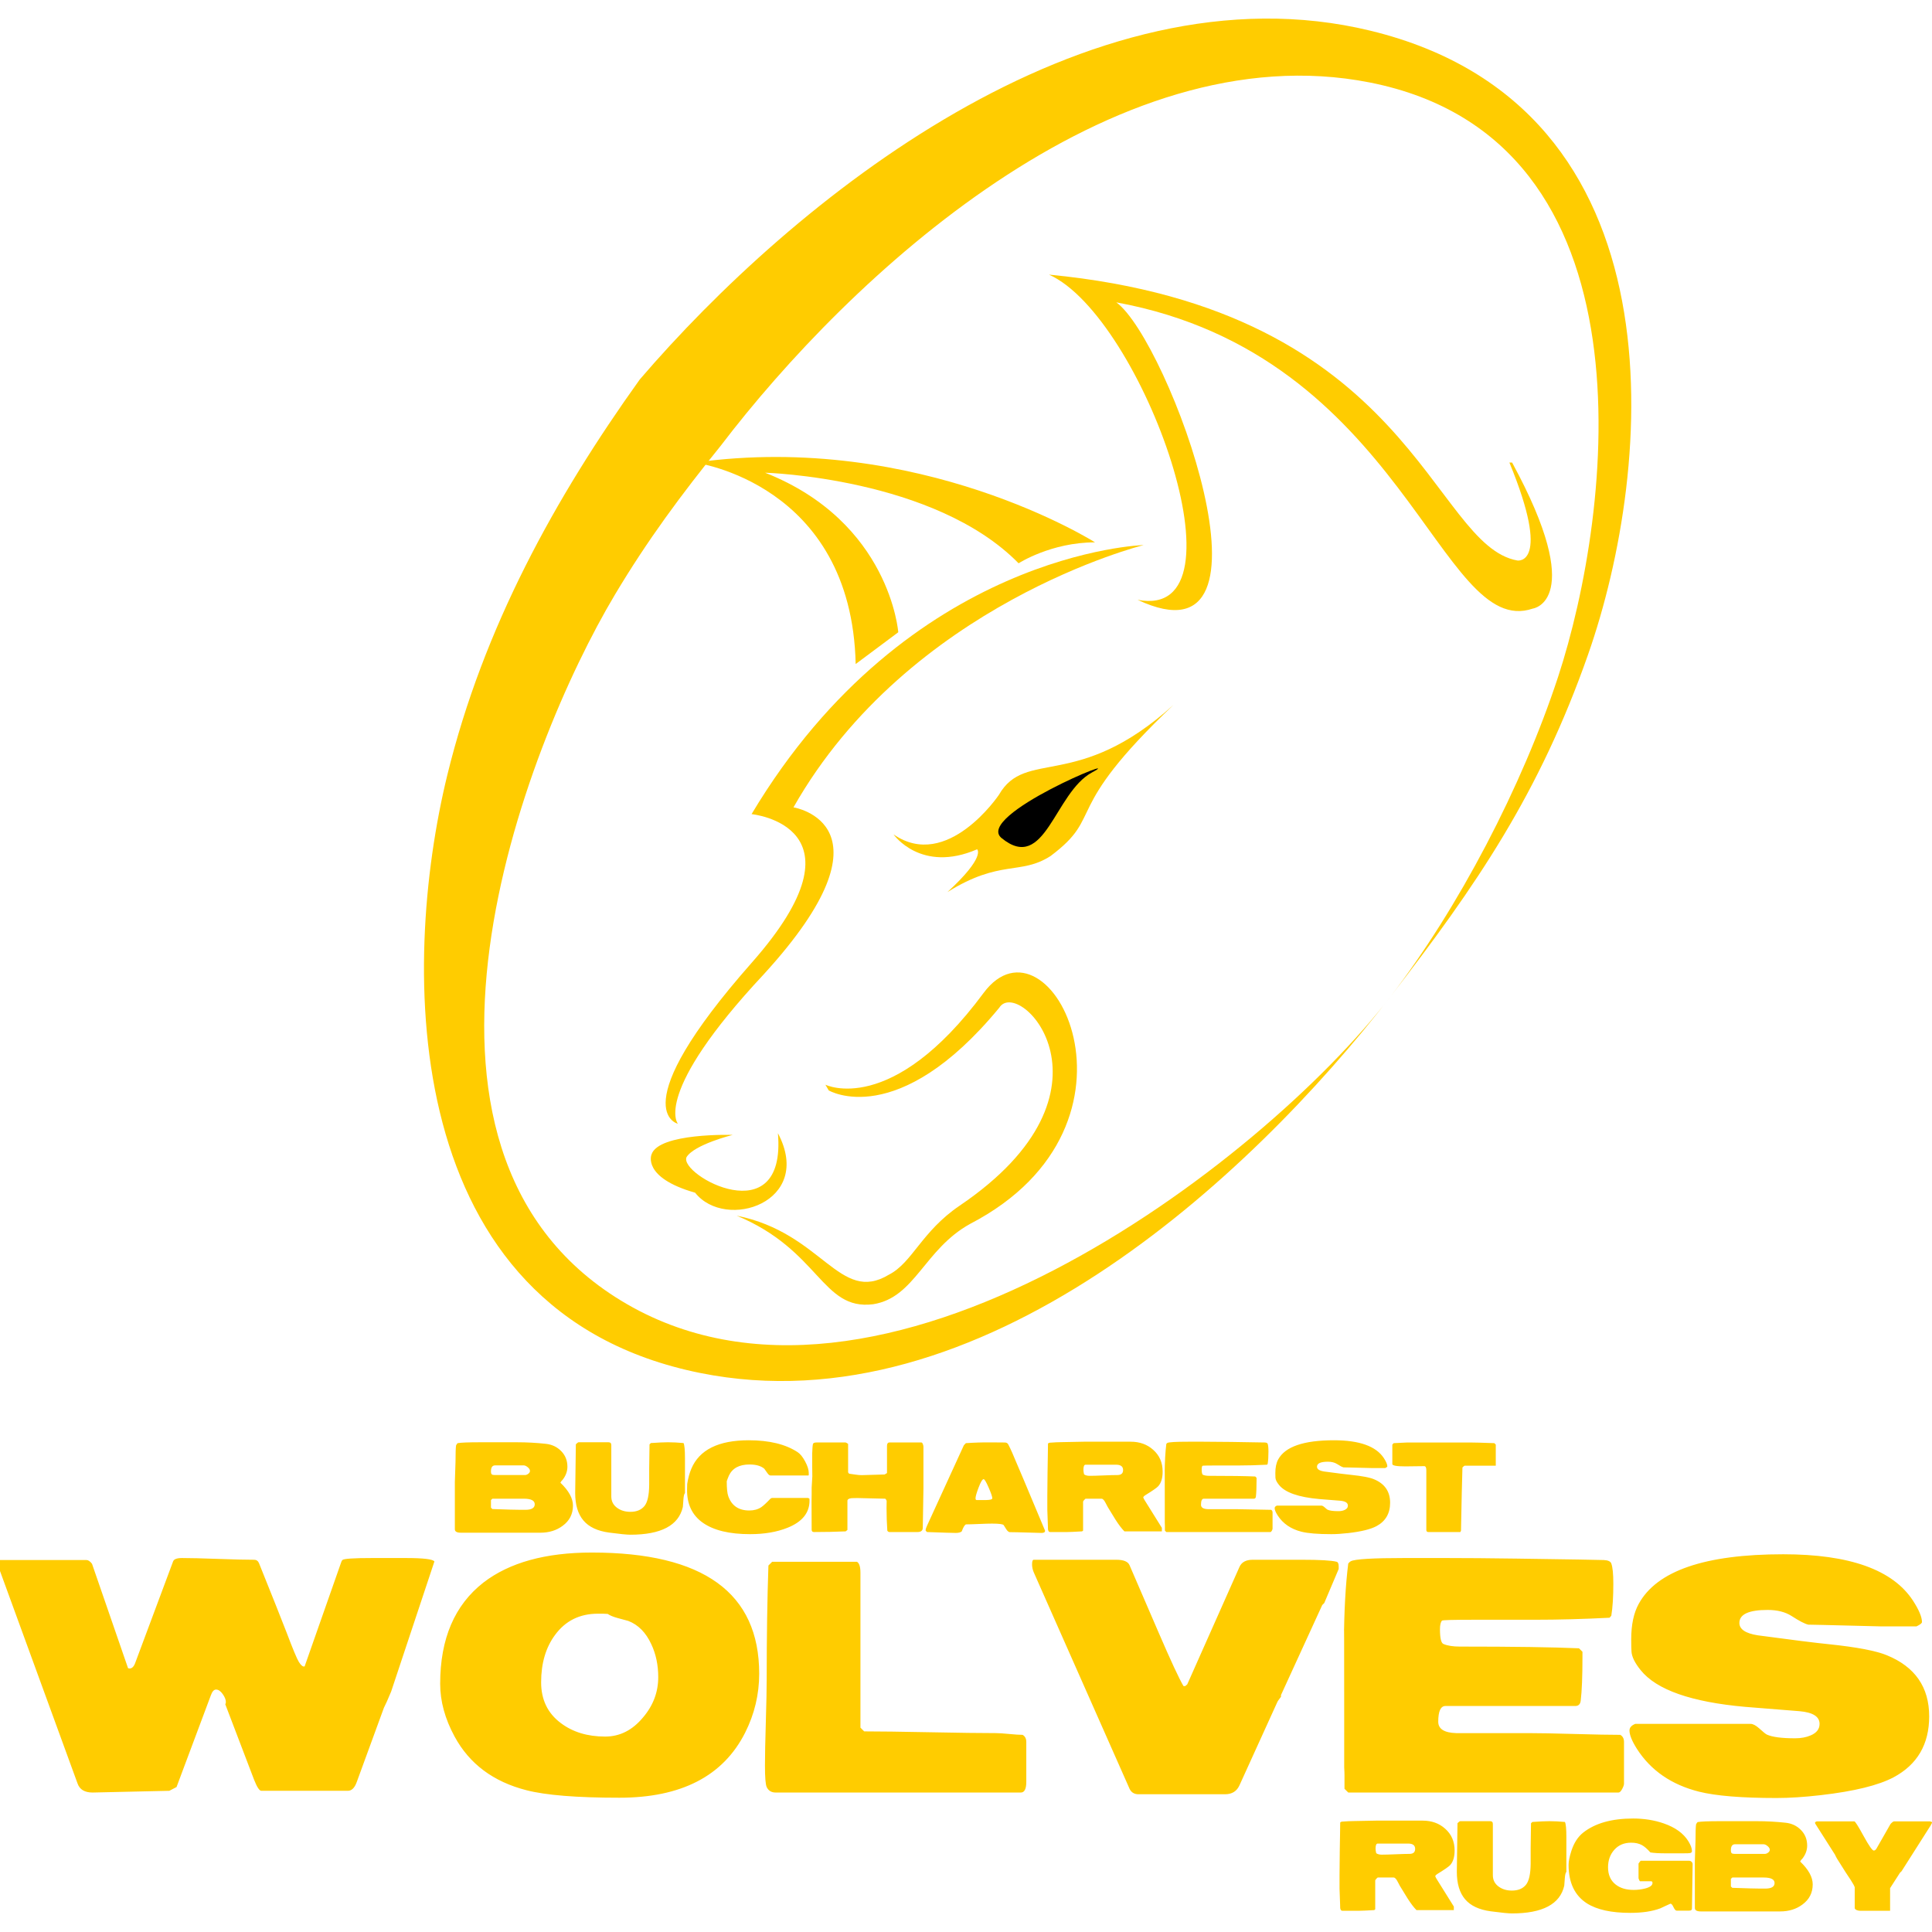 <?xml version="1.0" encoding="utf-8"?>
<!-- Generator: Adobe Illustrator 15.1.0, SVG Export Plug-In  -->
<!DOCTYPE svg PUBLIC "-//W3C//DTD SVG 1.1//EN" "http://www.w3.org/Graphics/SVG/1.1/DTD/svg11.dtd">
<svg version="1.1"
	 xmlns="http://www.w3.org/2000/svg" xmlns:xlink="http://www.w3.org/1999/xlink" xmlns:a="http://ns.adobe.com/AdobeSVGViewerExtensions/3.0/"
	 x="0px" y="0px" width="1000px" height="1000px" viewBox="0 -9.613 1000 1000"
	 overflow="visible" enable-background="new 0 -9.613 1000 1000" xml:space="preserve">
<defs>
</defs>
<path fill-rule="evenodd" clip-rule="evenodd" fill="#FFCC00" d="M331.161,186.776C409.895,95.02,562.082-29.494,709.386,6.292
	c163.027,39.604,146.673,225.79,112.574,322.96c-25.14,71.639-57.535,119.194-102.386,177.14
	c-72.589,93.779-212.212,223.865-357.269,194.625c-156.676-31.581-154.997-210.238-130.792-309.409
	C250.138,315.315,287.379,247.885,331.161,186.776z M372.985,221.193c-20.42,25.271-37.868,48.796-54.661,76.925
	c-47.491,79.532-126.59,286.417,3.111,365.458c132.992,81.045,331.342-70.494,398.14-157.184
	c35.351-45.882,68.271-108.984,86.892-165.673c27.835-84.723,52.454-278.034-97.48-307.641
	C575.381,6.691,439.501,133.91,372.985,221.193z"/>
<path fill="#FFCC00" d="M0,803.535l40.163,110.036c1.095,3.081,3.683,4.626,7.764,4.626c3.982-0.099,17.219-0.396,39.714-0.896
	l3.732-1.94l17.765-47.479c0.697-1.988,1.592-2.982,2.688-2.982c1.194,0,2.34,0.771,3.436,2.312
	c1.093,1.544,1.642,2.913,1.642,4.104c0,0.499-0.099,0.899-0.297,1.196l14.927,39.115c1.493,3.782,2.737,5.675,3.733,5.675h44.79
	c1.991,0,3.533-1.544,4.628-4.63l14.035-38.366c0.796-1.497,2.04-4.281,3.732-8.364l22.393-67.332
	c-0.697-1.196-5.67-1.794-14.928-1.794h-17.32c-9.655,0-14.78,0.348-15.378,1.045c-0.297,0.302-0.596,0.946-0.895,1.94
	l-18.662,53.15h-0.448c-0.697,0-1.542-0.796-2.539-2.388s-3.134-6.741-6.419-15.425c-2.588-6.695-7.316-18.566-14.184-35.635
	c-0.498-1.196-1.345-1.79-2.539-1.79c-4.18,0-10.399-0.15-18.662-0.447c-8.261-0.301-14.483-0.451-18.663-0.451
	c-2.687,0-4.229,0.598-4.627,1.794l-19.558,52.401c-0.697,1.992-1.693,2.986-2.986,2.986l-0.747-0.146l-18.663-54.05
	c-0.994-1.291-1.94-1.94-2.837-1.94H0V803.535z M227.831,861.909c0,9.058,2.491,18.166,7.468,27.322
	c7.663,14.134,20.055,23.393,37.174,27.77c10.054,2.59,26.079,3.885,48.076,3.885c32.049,0,53.747-11.2,65.093-33.595
	c4.877-9.655,7.316-19.856,7.316-30.605c0-41.805-28.864-62.706-86.593-62.706c-23.989,0-42.699,5.176-56.137,15.528
	C235.298,821.154,227.831,838.619,227.831,861.909z M280.087,861.165c0-9.854,2.39-18.015,7.168-24.486
	c5.374-7.365,12.787-11.049,22.245-11.049c1.691,0,2.539,0,2.539,0c2.289,0.104,3.134,0.15,2.539,0.15
	c1.194,0.796,2.885,1.493,5.075,2.092c3.285,0.895,5.126,1.394,5.524,1.493c5.176,1.991,9.156,6.019,11.944,12.09
	c2.388,5.077,3.582,10.752,3.582,17.021c0,7.767-2.638,14.733-7.913,20.903c-5.473,6.569-11.994,9.853-19.558,9.853
	c-9.158,0-16.821-2.336-22.994-7.014C283.471,877.142,280.087,870.124,280.087,861.165z M401.468,918.197h126.902
	c1.894,0,2.839-1.842,2.839-5.525v-20.601c0-1.795-0.648-3.038-1.944-3.735c-1.592,0-3.906-0.15-6.94-0.447
	c-3.037-0.297-5.351-0.447-6.942-0.447c-7.563,0-18.912-0.15-34.04-0.447c-15.13-0.297-26.476-0.447-34.04-0.447l-1.94-1.94v-80.176
	c0-3.085-0.599-4.979-1.792-5.671h-43.893l-1.942,1.94c-0.597,17.317-0.896,36.874-0.896,58.675c0,4.975-0.148,12.439-0.448,22.392
	c-0.299,9.956-0.447,17.421-0.447,22.395c0,6.175,0.299,9.905,0.895,11.2C397.734,917.25,399.278,918.197,401.468,918.197z
	 M584.658,916.257c0.895,1.893,2.439,2.835,4.63,2.835h44.79c3.58,0,6.071-1.54,7.465-4.625l19.556-43.001
	c0.197-0.499,0.848-1.441,1.94-2.835v-0.895l21.35-46.582l1.046-1.045l7.465-17.619v-1.343c0-1.394-0.349-2.189-1.046-2.388
	c-2.586-0.697-8.656-1.046-18.212-1.046H648.41c-3.485,0-5.774,1.244-6.867,3.73l-27.025,60.766
	c-0.301,0.297-0.646,0.599-1.045,0.896h-0.896c-2.289-3.881-6.569-13.089-12.839-27.618l-15.08-34.938
	c-0.796-1.894-3.085-2.836-6.868-2.836h-42.698c-0.598,0-0.895,0.796-0.895,2.389c0,1.394,0.297,2.783,0.895,4.178L584.658,916.257z
	 M697.852,918.197h139.891c0.598,0,1.223-0.599,1.867-1.791c0.65-1.195,0.973-2.143,0.973-2.835v-21.5
	c0-1.795-0.65-3.038-1.94-3.735c-5.275,0-13.188-0.15-23.742-0.447c-10.55-0.297-18.462-0.447-23.737-0.447h-37.476
	c-6.17-0.197-9.255-2.165-9.255-5.899c0-5.421,1.243-8.136,3.734-8.136h67.186c1.69,0,2.638-0.946,2.835-2.835
	c0.594-4.979,0.896-12.491,0.896-22.547v-2.685l-1.79-1.794c-13.239-0.594-33.793-0.895-61.661-0.895
	c-3.584,0-6.419-0.448-8.51-1.343c-1.196-0.499-1.795-3.038-1.795-7.615c0-2.19,0.349-3.684,1.046-4.479
	c0.3-0.297,5.825-0.447,16.573-0.447h31.354c12.34,0,25.282-0.349,38.817-1.046l0.896-1.045c0.697-4.178,1.045-9.703,1.045-16.57
	c0-5.077-0.348-8.562-1.045-10.451c-0.4-1.097-1.691-1.69-3.881-1.794c-2.19-0.099-17.219-0.349-45.088-0.744
	c-13.936-0.198-26.279-0.301-37.027-0.301h-21.054c-16.319,0-25.578,0.55-27.769,1.644c-0.396,0.197-0.844,0.598-1.342,1.195
	c-1.395,11.148-2.14,24.685-2.242,40.608c0.103-16.022,0.15-2.486,0.15,40.608v21.35c0,0.599,0,1.597,0,2.986
	c0.103,1.69,0.15,3.037,0.15,4.031c0,0,0,2.341,0,7.019L697.852,918.197z M843.418,886.099c0,2.289,1.295,5.474,3.881,9.552
	c7.168,11.148,17.864,18.516,32.102,22.1c8.756,2.189,22.146,3.282,40.161,3.282c6.669,0,14.331-0.494,22.989-1.493
	c17.223-1.987,29.761-5.072,37.626-9.255c12.241-6.57,18.364-17.068,18.364-31.504c0-15.128-7.319-25.679-21.948-31.65
	c-5.576-2.289-15.477-4.178-29.709-5.675c-6.971-0.692-19.312-2.237-37.029-4.625c-6.367-0.994-9.552-3.137-9.552-6.42
	c0-4.479,4.875-6.721,14.629-6.721c4.978,0,9.108,1.046,12.392,3.137c3.979,2.586,6.866,4.083,8.661,4.479
	c1.391,0,3.929,0.051,7.611,0.15l29.86,0.744h18.515c1.889-0.895,2.836-1.64,2.836-2.237c0-2.59-1.541-6.273-4.626-11.049
	c-10.452-16.028-32.847-24.04-67.186-24.04c-40.51,0-65.443,8.562-74.802,25.683c-2.585,4.678-3.881,10.8-3.881,18.364
	c0,2.883,0.052,5.025,0.151,6.419c0.197,2.685,1.789,5.873,4.775,9.552c8.162,10.155,26.177,16.476,54.05,18.963
	c6.269,0.499,15.622,1.243,28.065,2.241c6.967,0.598,10.452,2.788,10.452,6.57c0,2.685-1.545,4.677-4.63,5.972
	c-2.29,0.994-4.975,1.488-8.063,1.488c-6.967,0-11.841-0.646-14.629-1.94c-0.599-0.297-1.94-1.39-4.032-3.282
	c-1.69-1.493-3.136-2.237-4.328-2.237h-59.72C844.413,883.462,843.418,884.606,843.418,886.099z"/>
<path fill-rule="evenodd" clip-rule="evenodd" fill="#FFCC00" d="M359.612,229.813c0,0,81.185,10.499,83.282,104.277l22.046-16.449
	c0,0-4.197-57.038-68.935-82.579c0,0,87.656,2.446,131.224,46.888c0,0,16.798-10.847,39.542-10.847
	C566.772,271.103,475.962,213.538,359.612,229.813z"/>
<path fill-rule="evenodd" clip-rule="evenodd" fill="#FFCC00" d="M395.305,494.706c71.039-77.683,15.397-86.432,15.397-86.432
	c59.839-105.503,181.262-135.768,181.262-135.768c0-0.002-121.773,3.5-202.958,139.27c0,0,62.559,6.097,0.179,76.806
	c-67.668,76.695-38.317,83.459-38.317,83.459S337.483,556.552,395.305,494.706z"/>
<path fill-rule="evenodd" clip-rule="evenodd" fill="#FFCC00" d="M355.331,589.358c3.933-6.557,23.879-11.543,23.879-11.543
	s-38.317-1.188-41.991,10.142c0,0-5.075,11.896,22.569,19.771c15.748,19.946,61.764,4.982,42.865-30.79
	C407.092,629.339,351.388,598.545,355.331,589.358z"/>
<path fill-rule="evenodd" clip-rule="evenodd" fill="#FFCC00" d="M381.311,619.628c43.039,17.847,44.002,49.119,70.596,45.837
	c21.694-3.404,26.508-28.549,50.299-41.638c99.555-51.786,40.768-165.163,6.91-119.501c-47.72,64.457-81.881,47.501-81.881,47.501
	l1.711,2.951c0,0,35.557,21.199,88.307-42.839c10.24-16.275,67.189,43.041-20.466,102.443c-19.82,13.425-24.542,29.56-36.682,35.772
	C434.5,665.641,425.716,628.448,381.311,619.628z"/>
<path fill-rule="evenodd" clip-rule="evenodd" fill="#FFCC00" d="M781.271,229.813c22.042,53.536,4.13,50.69,4.13,50.69
	c-44.545-7.999-54.518-129.951-242.428-147.968c48.293,21.696,104.98,179.859,45.841,168.313
	c79.345,37.446,15.747-134.72-11.027-153.966c148.893,27.294,167.444,174.963,215.562,158.516c0,0,28.428-3.711-10.679-75.585
	H781.271z"/>
<path fill-rule="evenodd" clip-rule="evenodd" fill="#FFCC00" d="M607.354,355.276c-58.783,55.794-35.161,56.844-63.593,78.194
	c-15.657,10.036-25.984,1.57-53.366,18.652c20.038-18.392,15.364-22.139,15.364-22.139c-29.124,12.596-43.267-7.712-43.267-7.712
	c27.782,19.248,54.499-20.414,54.499-20.414C530.901,377.568,557.67,400.228,607.354,355.276z"/>
<path fill-rule="evenodd" clip-rule="evenodd" d="M518.409,424.164c22.564,18.471,27.318-23.503,46.874-33.998
	C584.833,379.67,504.136,412.473,518.409,424.164z"/>
<path fill="#FFCC00" d="M235.429,781.933c0,1.191,1.035,1.785,3.107,1.785h41.12c4.526,0,8.379-1.191,11.561-3.566
	c3.565-2.607,5.348-6.098,5.348-10.469c0-3.756-2.167-7.706-6.499-11.845l0.519-0.865l0.574-0.577
	c1.687-2.143,2.53-4.428,2.53-6.841c0-3.184-1.063-5.868-3.192-8.055c-2.126-2.186-4.78-3.45-7.965-3.794
	c-4.868-0.534-9.853-0.805-14.953-0.805h-19.266c-5.866,0-9.683,0.154-11.445,0.46c-0.23,0.193-0.499,0.576-0.807,1.148
	c-0.191,1.27-0.286,4.104-0.286,8.516c0,1.148-0.058,2.895-0.172,5.232c-0.116,2.34-0.174,4.083-0.174,5.23V781.933z
	 M254.122,770.775v-3.968l0.747-0.692h16.277c3.756,0,5.634,0.96,5.634,2.879c0,1.915-1.628,2.874-4.888,2.874h-2.3
	c-2.341,0-7.246-0.134-14.724-0.399L254.122,770.775z M254.122,751.912c0-2.03,0.728-3.05,2.186-3.05h14.722
	c0.652,0,1.362,0.318,2.128,0.951c0.768,0.632,1.151,1.273,1.151,1.927c0,0.538-0.289,1.024-0.863,1.467
	c-0.575,0.439-1.149,0.659-1.725,0.659h-15.587c-0.804,0-1.342-0.125-1.609-0.374C254.256,753.247,254.122,752.717,254.122,751.912z
	 M326.241,784.75c15.949,0,25.02-4.793,27.206-14.375c0.039-0.154,0.133-1.42,0.286-3.799c0.114-1.799,0.383-2.931,0.807-3.391
	v-18.002c0-4.334-0.252-6.958-0.749-7.878c-2.915-0.271-5.598-0.404-8.052-0.404c-2.031,0-4.984,0.133-8.856,0.404l-0.689,0.688
	l-0.174,12.653c0,1.842,0,4.583,0,8.223c-0.039,5.481-0.879,9.194-2.53,11.131c-1.65,1.936-4.044,2.904-7.19,2.904
	c-2.646,0-4.887-0.654-6.729-1.958c-2.108-1.467-3.163-3.459-3.163-5.988v-26.621c0-0.955-0.479-1.437-1.439-1.437h-15.47
	c-0.267,0-0.747,0.344-1.437,1.036c0,2.797-0.058,7.005-0.172,12.611c-0.114,5.597-0.174,9.81-0.174,12.606
	c0,6.144,1.429,10.898,4.286,14.255c2.857,3.364,7.295,5.442,13.314,6.247C320.837,784.389,324.479,784.75,326.241,784.75z
	 M355.63,761.116c-0.153,7.706,2.568,13.522,8.168,17.451c5.598,3.933,13.742,5.895,24.441,5.895c7.439,0,13.919-1.11,19.439-3.334
	c7.553-3.029,11.331-7.706,11.331-14.031c0-0.078-0.019-0.422-0.058-1.037l-0.747-0.345h-18.693l-0.69,0.345
	c-2.07,2.187-3.662,3.662-4.774,4.428c-1.725,1.152-3.795,1.726-6.211,1.726c-5.484,0-9.106-2.453-10.871-7.362
	c-0.536-1.492-0.804-4.083-0.804-7.763c0.152-0.537,0.518-1.496,1.093-2.878c1.802-3.872,5.367-5.809,10.698-5.809
	c3.374,0,5.922,0.731,7.648,2.199c0.114,0.112,0.594,0.796,1.437,2.03c0.652,0.977,1.248,1.468,1.784,1.468h19.611l0.172-0.232
	v-1.093c0-1.648-0.622-3.632-1.868-5.95c-1.246-2.32-2.541-3.921-3.883-4.803c-6.25-4.104-14.685-6.156-25.306-6.156
	c-15.681,0-25.592,4.931-29.733,14.783c-0.958,2.259-1.667,4.889-2.127,7.879L355.63,761.116z M420.111,782.164
	c0,0.805,0.405,1.205,1.207,1.205c5.636,0,11.101-0.112,16.391-0.344l0.921-0.749v-15.068c0-0.766,0.729-1.226,2.186-1.376
	c0.344-0.039,1.342-0.061,2.99-0.061c1.611,0,4.008,0.061,7.189,0.172c3.182,0.116,5.579,0.172,7.19,0.172
	c0.267,0.155,0.516,0.521,0.747,1.093c-0.039,1.304-0.056,2.59-0.056,3.855c0,3.872,0.134,7.745,0.402,11.617
	c0.306,0.461,0.669,0.688,1.093,0.688h14.55c1.764,0,2.666-0.706,2.704-2.125c0-1.149,0.04-3.24,0.115-6.27
	c0-1.071,0.039-3.45,0.114-7.134c0.077-3.45,0.116-5.825,0.116-7.129v-21.509c0-0.384-0.105-0.844-0.316-1.382
	c-0.21-0.538-0.469-0.805-0.777-0.805h-16.505c-0.843,0-1.267,0.595-1.267,1.782v14.035c-0.497,0.344-0.919,0.593-1.265,0.748
	c-1.304,0-3.276,0.057-5.923,0.172c-2.646,0.112-4.621,0.172-5.925,0.172c-0.957,0-2.05-0.099-3.278-0.287
	c-1.801-0.268-2.875-0.423-3.221-0.461l-0.516-0.688v-14.724l-0.604-0.435l-0.663-0.314h-15.068c-1.071,0-1.687,0.249-1.84,0.749
	c-0.191,0.649-0.325,2.241-0.402,4.772c-0.039,1.457-0.039,3.833,0,7.133l0.056,4.943c0,0.654-0.056,1.609-0.172,2.874
	c-0.114,1.266-0.172,2.226-0.172,2.879v3.567l-0.058,3.562L420.111,782.164z M479.8,783.369c8.358,0.31,13.323,0.461,14.896,0.461
	c1.456,0,2.493-0.268,3.106-0.805c0.727-2.031,1.437-3.24,2.127-3.623c1.495,0,3.748-0.064,6.757-0.202
	c3.01-0.134,5.262-0.197,6.757-0.197c3.565,0,5.581,0.249,6.042,0.756c0.15,0.268,0.594,0.969,1.32,2.1
	c0.577,0.931,1.171,1.446,1.781,1.562c0.771,0,2.112,0.025,4.027,0.064l12.538,0.345c1.188,0,1.781-0.384,1.781-1.149
	l-11.157-26.607c-0.727-1.609-2.009-4.62-3.851-9.04c-1.42-3.528-2.763-6.527-4.027-8.983c-0.345-0.688-0.959-1.033-1.842-1.033
	l-7.187-0.06c-4.22-0.039-8.533,0.099-12.941,0.404l-1.035,1.093L479.8,780.151c-0.46,0.998-0.69,1.764-0.69,2.301v0.173
	L479.8,783.369z M504.934,765.896c0-0.908,0.517-2.732,1.551-5.465c1.111-2.96,1.994-4.437,2.646-4.437
	c0.46,0,1.322,1.446,2.588,4.351c1.265,2.896,1.897,4.746,1.897,5.551c0,0.567-1.054,0.873-3.163,0.911c1.803,0,0.538,0-3.797,0
	h-0.574h-0.575C505.123,766.808,504.934,766.499,504.934,765.896z M543.524,783.369h8.8c1.226,0,3.815-0.112,7.766-0.344l0.516-0.4
	v-15.068l0.517-0.749l0.749-0.692h8.282c0.688,0,1.42,0.787,2.187,2.358c0.46,0.921,0.805,1.574,1.036,1.958
	c0.879,1.458,2.221,3.645,4.023,6.557c1.687,2.646,3.223,4.66,4.6,6.037h19.383v-1.837l-8.971-14.381
	c-0.344-0.576-0.576-1.053-0.688-1.437c0.189-0.383,0.533-0.731,1.032-1.037c3.684-2.264,5.904-3.795,6.669-4.6
	c1.576-1.687,2.358-4.238,2.358-7.649c0-4.639-1.626-8.398-4.888-11.273c-3.107-2.801-6.996-4.198-11.674-4.198h-24.211
	c-1.075,0-3.042,0.038-5.894,0.115c-2.857,0.078-4.824,0.116-5.899,0.116c-1.304,0-3.258,0.095-5.864,0.288
	c-0.577,0.112-0.883,0.306-0.921,0.573c0,0.614-0.021,2.091-0.057,4.432l-0.171,10.464c-0.078,4.639-0.116,8.725-0.116,12.249v6.962
	c0,0.112,0.056,1.742,0.172,4.888l0.115,3.162c0.035,1.076,0.057,1.786,0.057,2.131
	C542.585,782.913,542.948,783.369,543.524,783.369z M561.122,753.521c-0.228-0.92-0.344-1.704-0.344-2.358
	c0-1.763,0.366-2.645,1.093-2.645h15.816c2.414,0,3.623,0.92,3.623,2.762c0,1.726-0.978,2.586-2.935,2.586
	c-1.609,0-4.006,0.069-7.186,0.202c-3.184,0.133-5.58,0.202-7.189,0.202C562.808,754.271,561.853,754.021,561.122,753.521z
	 M603.693,783.369h53.89c0.229,0,0.469-0.228,0.719-0.688c0.249-0.46,0.374-0.822,0.374-1.093v-8.282
	c0-0.688-0.249-1.171-0.748-1.438c-2.031,0-5.082-0.056-9.144-0.172c-4.065-0.116-7.117-0.172-9.147-0.172h-14.435
	c-2.375-0.078-3.568-0.835-3.568-2.272c0-2.091,0.483-3.137,1.441-3.137h25.881c0.65,0,1.017-0.36,1.094-1.093
	c0.228-1.914,0.344-4.81,0.344-8.682v-1.038l-0.688-0.688c-5.104-0.228-13.021-0.344-23.755-0.344c-1.381,0-2.475-0.172-3.278-0.517
	c-0.461-0.193-0.689-1.17-0.689-2.935c0-0.843,0.135-1.419,0.4-1.725c0.117-0.117,2.246-0.173,6.386-0.173h12.077
	c4.754,0,9.736-0.133,14.952-0.403l0.344-0.4c0.271-1.614,0.405-3.739,0.405-6.386c0-1.953-0.134-3.296-0.405-4.026
	c-0.15-0.423-0.649-0.65-1.492-0.689c-0.844-0.038-6.635-0.133-17.371-0.288c-5.365-0.077-10.118-0.115-14.263-0.115h-8.106
	c-6.29,0-9.857,0.21-10.7,0.632l-0.516,0.461c-0.539,4.293-0.827,9.509-0.865,15.644c0.038-6.174,0.061-0.959,0.061,15.645v8.223
	c0,0.232,0,0.615,0,1.152c0.038,0.649,0.056,1.166,0.056,1.549c0,0,0,0.904,0,2.707L603.693,783.369z M659.764,771.008
	c0,0.882,0.499,2.108,1.497,3.679c2.763,4.294,6.885,7.134,12.366,8.51c3.373,0.848,8.531,1.266,15.472,1.266
	c2.569,0,5.521-0.189,8.854-0.571c6.636-0.767,11.467-1.958,14.496-3.567c4.716-2.53,7.074-6.575,7.074-12.134
	c0-5.83-2.818-9.892-8.455-12.194c-2.147-0.882-5.964-1.608-11.445-2.186c-2.685-0.266-7.439-0.864-14.263-1.781
	c-2.453-0.387-3.684-1.209-3.684-2.474c0-1.726,1.88-2.59,5.637-2.59c1.919,0,3.512,0.404,4.775,1.209
	c1.532,0.997,2.646,1.57,3.335,1.726c0.537,0,1.515,0.021,2.935,0.056l11.501,0.288h7.134c0.728-0.344,1.088-0.632,1.088-0.86
	c0-0.999-0.594-2.418-1.781-4.255c-4.026-6.175-12.653-9.264-25.88-9.264c-15.605,0-25.209,3.3-28.814,9.896
	c-0.994,1.803-1.493,4.16-1.493,7.074c0,1.109,0.018,1.936,0.056,2.469c0.077,1.038,0.688,2.264,1.842,3.683
	c3.141,3.912,10.081,6.348,20.82,7.307c2.414,0.189,6.02,0.478,10.812,0.86c2.681,0.232,4.022,1.076,4.022,2.53
	c0,1.037-0.593,1.804-1.78,2.302c-0.882,0.383-1.919,0.576-3.107,0.576c-2.685,0-4.561-0.253-5.637-0.748
	c-0.228-0.116-0.747-0.538-1.552-1.266c-0.65-0.576-1.205-0.864-1.666-0.864h-23.006
	C660.151,769.988,659.764,770.432,659.764,771.008z M720.665,738.109v10.064c0,0.804,2.241,1.209,6.729,1.209
	c1.148,0,2.853-0.021,5.116-0.061l4.659-0.056c0.728,0,1.093,0.71,1.093,2.13v30.88c0,0.731,0.366,1.093,1.093,1.093h16.505
	l0.345-0.688c0.116-6.708,0.249-13.304,0.404-19.783l0.344-12.942c0.423-0.46,0.787-0.767,1.093-0.917h16.161v-10.929l-0.748-0.748
	c-6.248-0.229-10.486-0.345-12.711-0.345h-32.26c-0.616,0-2.991,0.116-7.135,0.345L720.665,738.109z"/>
<path fill="#FFCC00" d="M694.775,979.397h8.777c1.226,0,3.808-0.116,7.749-0.344l0.516-0.405v-15.033l0.518-0.744l0.744-0.688h8.265
	c0.688,0,1.416,0.783,2.182,2.349c0.456,0.921,0.801,1.571,1.032,1.954c0.878,1.454,2.217,3.636,4.015,6.54
	c1.683,2.642,3.214,4.647,4.592,6.028h19.339v-1.838l-8.953-14.345c-0.344-0.577-0.571-1.054-0.688-1.437
	c0.193-0.384,0.538-0.729,1.032-1.033c3.676-2.259,5.891-3.787,6.657-4.591c1.57-1.683,2.353-4.226,2.353-7.633
	c0-4.63-1.626-8.378-4.879-11.247c-3.098-2.792-6.979-4.187-11.647-4.187h-24.159c-1.07,0-3.033,0.034-5.882,0.111
	c-2.849,0.078-4.81,0.116-5.882,0.116c-1.299,0-3.252,0.095-5.851,0.288c-0.577,0.112-0.883,0.306-0.921,0.573
	c0,0.61-0.017,2.086-0.057,4.418l-0.171,10.442c-0.078,4.631-0.117,8.705-0.117,12.225v6.944c0,0.111,0.057,1.738,0.173,4.879
	l0.115,3.153c0.04,1.072,0.057,1.778,0.057,2.122C693.836,978.937,694.199,979.397,694.775,979.397z M712.334,949.614
	c-0.233-0.921-0.345-1.704-0.345-2.354c0-1.759,0.361-2.642,1.089-2.642h15.781c2.41,0,3.615,0.921,3.615,2.754
	c0,1.725-0.978,2.586-2.927,2.586c-1.604,0-3.997,0.064-7.173,0.202c-3.175,0.133-5.566,0.197-7.172,0.197
	C714.016,950.358,713.061,950.109,712.334,949.614z M782.514,980.773c15.916,0,24.96-4.783,27.141-14.348
	c0.039-0.15,0.134-1.416,0.289-3.787c0.115-1.798,0.383-2.926,0.804-3.387v-17.959c0-4.323-0.249-6.944-0.748-7.86
	c-2.904-0.268-5.585-0.404-8.033-0.404c-2.026,0-4.974,0.137-8.838,0.404l-0.688,0.688l-0.173,12.624c0,1.837,0,4.569,0,8.205
	c-0.039,5.469-0.878,9.173-2.521,11.104c-1.647,1.932-4.04,2.896-7.177,2.896c-2.637,0-4.874-0.65-6.712-1.949
	c-2.104-1.464-3.158-3.456-3.158-5.977v-26.561c0-0.96-0.478-1.437-1.433-1.437H755.83c-0.268,0-0.744,0.344-1.433,1.036
	c0,2.793-0.061,6.988-0.173,12.585c-0.116,5.585-0.172,9.785-0.172,12.577c0,6.127,1.425,10.873,4.277,14.221
	c2.848,3.355,7.274,5.43,13.282,6.233C777.119,980.408,780.754,980.773,782.514,980.773z M811.892,955.582
	c0,9.255,3.159,15.912,9.471,19.969c5.163,3.291,12.645,4.935,22.438,4.935c6.234,0,11.436-0.782,15.61-2.353
	c0.228-0.078,1.165-0.517,2.809-1.321c1.532-0.727,2.337-1.089,2.41-1.089c0.499,0,1.023,0.603,1.578,1.808
	c0.556,1.204,1.102,1.807,1.636,1.807h6.484c0.955,0,1.432-0.36,1.432-1.089l0.349-22.954c0-0.461-0.185-0.869-0.546-1.234
	c-0.365-0.362-0.774-0.542-1.234-0.542h-25.132c-0.116,0.072-0.482,0.555-1.093,1.433v7.517c0,0.155,0.099,0.452,0.288,0.891
	s0.345,0.696,0.456,0.774h5.739c0.499,0,0.749,0.284,0.749,0.86c0,1.299-1.343,2.276-4.019,2.926
	c-1.876,0.46-3.786,0.688-5.74,0.688c-3.901,0-7.038-0.955-9.409-2.87c-2.564-2.064-3.843-5.008-3.843-8.837
	c0-3.632,1.088-6.665,3.271-9.092c2.182-2.432,5.068-3.645,8.666-3.645c2.215,0,4.092,0.417,5.618,1.261
	c1.265,0.688,2.72,1.949,4.363,3.786c1.837,0.31,4.475,0.461,7.921,0.461c0.344,0,0.938,0,1.777,0c1.071,0,1.894,0,2.47,0
	c0,0,1.433,0,4.303,0c2.409,0,3.73-0.039,3.958-0.117c0.728-0.111,1.088-0.456,1.088-1.032c0-1.416-0.627-3.136-1.893-5.162
	c-2.521-4.059-6.769-7.118-12.735-9.183c-4.858-1.682-10.142-2.526-15.838-2.526c-11.059,0-19.667,2.432-25.825,7.289
	c-2.753,2.182-4.801,5.357-6.14,9.526C812.375,951.447,811.892,953.822,811.892,955.582z M877.253,977.96
	c0,1.188,1.038,1.777,3.103,1.777h41.029c4.515,0,8.356-1.184,11.532-3.554c3.559-2.604,5.34-6.084,5.34-10.447
	c0-3.747-2.165-7.688-6.489-11.818l0.521-0.861l0.571-0.577c1.683-2.138,2.526-4.414,2.526-6.827c0-3.176-1.062-5.853-3.185-8.033
	c-2.125-2.182-4.776-3.442-7.951-3.786c-4.856-0.534-9.832-0.805-14.918-0.805H890.11c-5.851,0-9.659,0.154-11.418,0.46
	c-0.233,0.189-0.499,0.576-0.806,1.149c-0.188,1.26-0.288,4.091-0.288,8.493c0,1.144-0.056,2.887-0.172,5.219
	c-0.112,2.336-0.173,4.075-0.173,5.223V977.96z M895.906,966.829v-3.958l0.744-0.688h16.243c3.747,0,5.623,0.956,5.623,2.865
	c0,1.915-1.626,2.87-4.879,2.87h-2.294c-2.336,0-7.232-0.134-14.693-0.399L895.906,966.829z M895.906,948.005
	c0-2.026,0.727-3.042,2.182-3.042h14.688c0.65,0,1.36,0.319,2.127,0.951c0.761,0.629,1.144,1.27,1.144,1.92
	c0,0.537-0.284,1.023-0.86,1.462c-0.572,0.443-1.148,0.663-1.721,0.663h-15.55c-0.805,0-1.343-0.125-1.609-0.374
	C896.04,949.335,895.906,948.81,895.906,948.005z M960.002,967.229v10.73c0,0.423,0.344,0.783,1.033,1.094
	c0.576,0.228,1.131,0.344,1.664,0.344h15.61v-11.708l5.163-8.033l0.748-0.688l15.033-23.644c0.151-0.344,0.4-0.822,0.746-1.437v-0.4
	c-0.573-0.229-0.939-0.344-1.09-0.344h-18.651c-0.188,0-0.503,0.193-0.946,0.571c-0.438,0.383-0.719,0.672-0.831,0.861
	l-7.173,12.567c-0.421,0.728-0.899,1.089-1.437,1.089c-0.761,0-2.521-2.513-5.279-7.543c-2.753-5.034-4.342-7.546-4.763-7.546
	h-19.336c-0.461,0-0.822,0.25-1.094,0.744l0.345,0.688l10.042,15.781c0.349,0.767,0.71,1.472,1.093,2.121
	c0.534,0.922,2.01,3.253,4.42,7.006c0.571,0.839,1.432,2.138,2.581,3.898C959.03,965.143,959.736,966.426,960.002,967.229z"/>
</svg>
